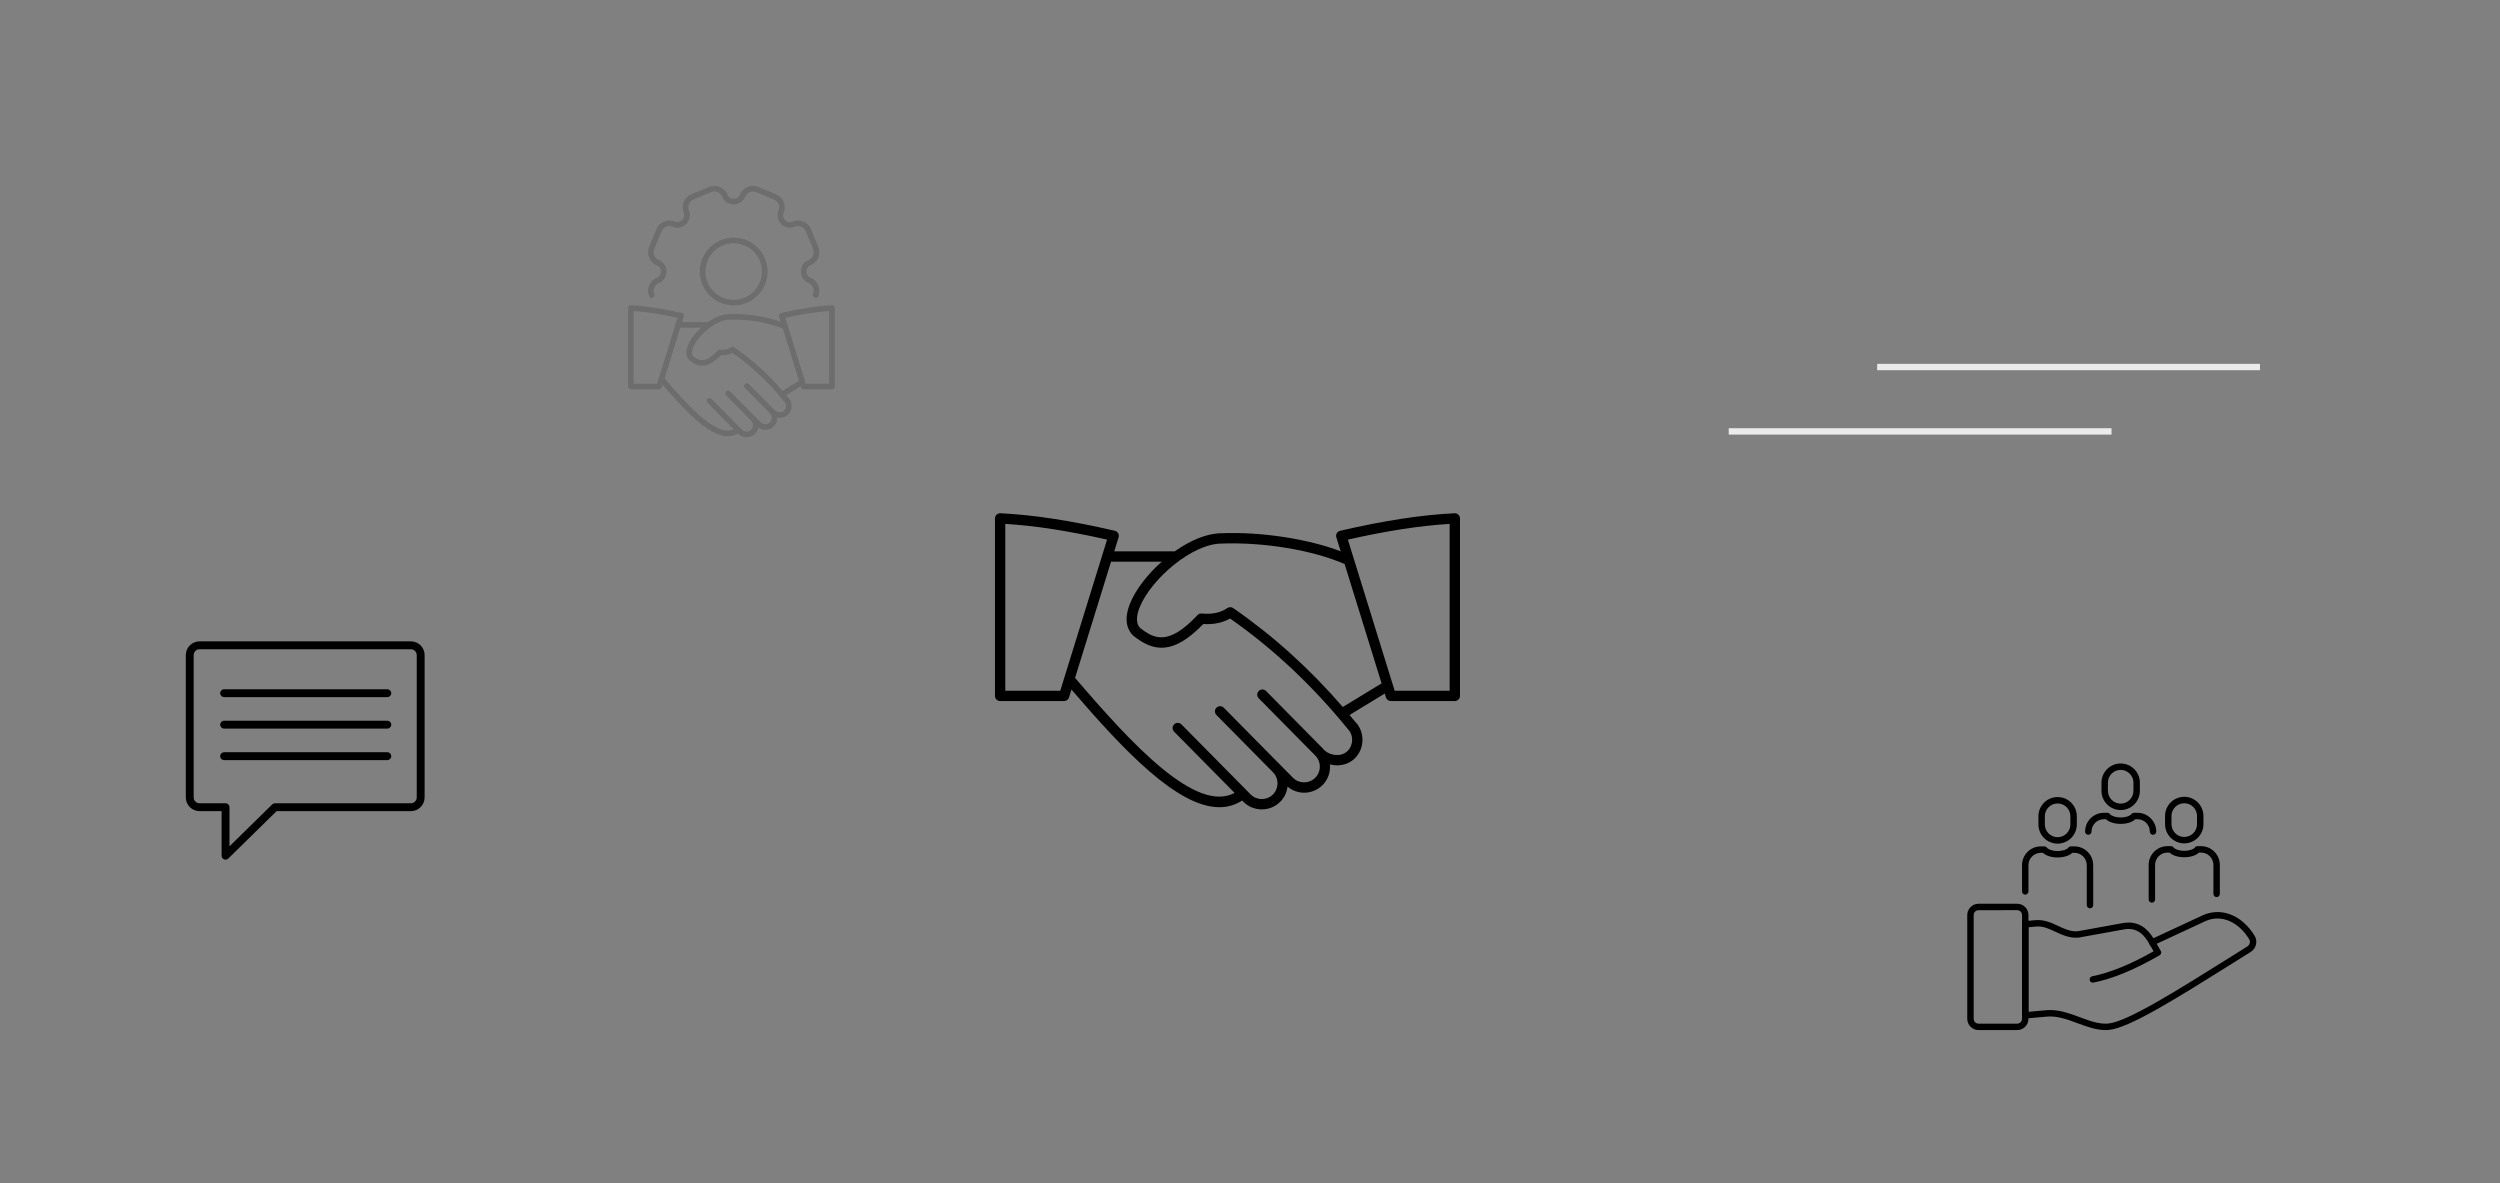 <svg width="393" height="186" viewBox="0 0 393 186" fill="none" xmlns="http://www.w3.org/2000/svg">
<rect x="0" y="0" width="393" height="186" fill="#808080" stroke="none"/>
<path d="M331.932 67.818L271.753 67.818" stroke="#EBEBEB"/>
<path d="M355.269 57.697L295.09 57.697" stroke="#EBEBEB"/>
<g opacity="0.15">
<path d="M114.42 68.583C111.366 68.583 107.452 64.344 103.644 59.877C103.487 59.692 103.509 59.415 103.694 59.258C103.878 59.1 104.155 59.122 104.313 59.307C108.495 64.214 113.175 69.276 115.768 67.226C115.959 67.075 116.235 67.108 116.384 67.298C116.535 67.489 116.503 67.765 116.312 67.915C115.731 68.375 115.096 68.583 114.42 68.583Z" fill="black"/>
<path d="M117.364 68.734C116.875 68.734 116.387 68.546 116.017 68.173L111.21 63.306C111.039 63.133 111.041 62.855 111.214 62.685C111.386 62.514 111.664 62.516 111.834 62.688L116.642 67.555C117.035 67.953 117.68 67.958 118.078 67.564C118.476 67.171 118.48 66.527 118.086 66.129L114.152 62.146C113.982 61.973 113.984 61.696 114.156 61.525C114.329 61.354 114.606 61.357 114.777 61.529L118.711 65.512C119.445 66.255 119.437 67.456 118.695 68.189C118.326 68.553 117.845 68.734 117.364 68.734Z" fill="black"/>
<path d="M120.306 67.574C119.817 67.574 119.329 67.387 118.96 67.013L118.086 66.128C117.916 65.955 117.918 65.678 118.091 65.507C118.263 65.337 118.54 65.339 118.711 65.511L119.584 66.396C119.774 66.588 120.028 66.694 120.3 66.696C120.57 66.693 120.828 66.594 121.02 66.405C121.418 66.011 121.423 65.367 121.029 64.968L117.095 60.986C116.924 60.813 116.926 60.536 117.099 60.365C117.272 60.194 117.549 60.197 117.72 60.369L121.654 64.352C122.388 65.094 122.38 66.296 121.638 67.029C121.269 67.392 120.787 67.574 120.306 67.574Z" fill="black"/>
<path d="M122.594 65.674C122.555 65.674 122.515 65.673 122.475 65.671C121.96 65.641 121.466 65.421 121.117 65.069C120.947 64.896 120.949 64.618 121.122 64.448C121.294 64.277 121.571 64.279 121.743 64.452C121.94 64.652 122.226 64.776 122.526 64.794C122.821 64.814 123.086 64.722 123.267 64.544C123.665 64.15 123.669 63.506 123.276 63.108C120.84 60.111 118.117 57.556 115.154 55.478C114.629 55.764 114.025 55.887 113.328 55.849C111.054 58.183 109.609 57.616 108.388 56.649C108.375 56.639 108.363 56.628 108.352 56.617C107.815 56.084 107.742 55.251 108.147 54.27C109.055 52.067 112.194 49.376 114.564 49.376C117.661 49.256 121.301 49.883 123.601 50.936C123.822 51.036 123.919 51.297 123.818 51.518C123.717 51.738 123.457 51.835 123.236 51.734C121.049 50.733 117.569 50.14 114.581 50.254C112.601 50.254 109.741 52.705 108.959 54.604C108.777 55.044 108.632 55.636 108.955 55.979C109.74 56.6 110.721 57.342 112.835 55.095C112.928 54.995 113.061 54.946 113.198 54.958C113.898 55.027 114.462 54.908 114.921 54.592C115.071 54.489 115.269 54.489 115.418 54.593C118.541 56.746 121.405 59.415 123.929 62.524C124.634 63.234 124.627 64.435 123.884 65.169C123.555 65.493 123.091 65.674 122.594 65.674Z" fill="black"/>
<path d="M111.426 51.509H106.618C106.376 51.509 106.179 51.313 106.179 51.07C106.179 50.827 106.376 50.631 106.618 50.631H111.426C111.668 50.631 111.865 50.827 111.865 51.07C111.865 51.313 111.669 51.509 111.426 51.509Z" fill="black"/>
<path d="M122.925 62.441C122.776 62.441 122.632 62.365 122.549 62.23C122.423 62.023 122.489 61.753 122.697 61.627L125.892 59.681C126.101 59.555 126.37 59.621 126.496 59.828C126.622 60.035 126.556 60.305 126.349 60.431L123.153 62.377C123.081 62.42 123.003 62.441 122.925 62.441Z" fill="black"/>
<path d="M103.616 61.202H99.169C98.926 61.202 98.73 61.005 98.73 60.763V48.424C98.73 48.303 98.779 48.188 98.866 48.105C98.954 48.023 99.071 47.978 99.191 47.985C101.524 48.101 104.057 48.488 107.163 49.205C107.282 49.233 107.384 49.308 107.445 49.414C107.506 49.52 107.52 49.646 107.483 49.762L104.036 60.892C103.979 61.077 103.809 61.202 103.616 61.202ZM99.608 60.324H103.292L106.504 49.956C103.86 49.363 101.645 49.02 99.608 48.888V60.324Z" fill="black"/>
<path d="M130.787 61.201H126.339C126.147 61.201 125.977 61.076 125.92 60.892L122.473 49.762C122.437 49.645 122.45 49.519 122.511 49.414C122.572 49.308 122.674 49.232 122.794 49.205C125.899 48.488 128.432 48.1 130.766 47.985C130.885 47.979 131.003 48.022 131.09 48.105C131.177 48.188 131.227 48.303 131.227 48.424V60.763C131.226 61.005 131.029 61.201 130.787 61.201ZM126.663 60.323H130.348V48.888C128.311 49.019 126.095 49.362 123.451 49.955L126.663 60.323Z" fill="black"/>
<path d="M115.336 48.007C112.4 48.007 110.013 45.619 110.013 42.683C110.013 39.749 112.4 37.36 115.336 37.36C118.271 37.36 120.66 39.748 120.66 42.683C120.66 45.619 118.272 48.007 115.336 48.007ZM115.336 38.239C112.885 38.239 110.891 40.233 110.891 42.683C110.891 45.134 112.885 47.129 115.336 47.129C117.787 47.129 119.782 45.134 119.782 42.683C119.782 40.233 117.789 38.239 115.336 38.239ZM102.448 46.832C102.276 46.832 102.112 46.73 102.042 46.56C101.577 45.437 102.113 44.142 103.237 43.676C103.835 43.428 103.9 42.9 103.9 42.683C103.9 42.467 103.837 41.939 103.237 41.691C102.692 41.466 102.269 41.04 102.042 40.495C101.816 39.951 101.816 39.351 102.042 38.805L103.195 36.022C103.661 34.899 104.955 34.362 106.079 34.829C106.677 35.076 107.097 34.748 107.249 34.596C107.403 34.443 107.731 34.024 107.483 33.425C107.258 32.88 107.258 32.279 107.483 31.735C107.709 31.191 108.134 30.765 108.679 30.54L111.459 29.39C112.585 28.926 113.878 29.46 114.344 30.586C114.592 31.184 115.121 31.249 115.336 31.249C115.552 31.249 116.081 31.184 116.329 30.586C116.554 30.041 116.978 29.616 117.524 29.39C118.067 29.165 118.669 29.163 119.215 29.39L121.996 30.542C122.541 30.767 122.966 31.192 123.191 31.737C123.417 32.282 123.417 32.883 123.191 33.428C122.944 34.026 123.272 34.446 123.424 34.598C123.576 34.75 123.994 35.08 124.593 34.83C125.138 34.605 125.739 34.605 126.284 34.83C126.831 35.056 127.254 35.481 127.48 36.026L128.633 38.806C128.858 39.351 128.858 39.952 128.633 40.497C128.407 41.042 127.982 41.467 127.437 41.693C126.839 41.941 126.775 42.47 126.775 42.685C126.775 42.9 126.839 43.43 127.439 43.678C128.563 44.144 129.099 45.438 128.633 46.562C128.539 46.786 128.281 46.892 128.059 46.8C127.835 46.707 127.728 46.45 127.821 46.226C128.102 45.549 127.781 44.769 127.102 44.489C125.984 44.026 125.897 42.991 125.897 42.685C125.897 42.055 126.213 41.249 127.101 40.882C127.429 40.747 127.685 40.49 127.82 40.163C127.956 39.835 127.956 39.472 127.82 39.145L126.667 36.364C126.53 36.036 126.276 35.78 125.948 35.645C125.62 35.508 125.258 35.508 124.93 35.645C123.811 36.109 123.019 35.438 122.802 35.221C122.356 34.776 122.011 33.983 122.378 33.093C122.515 32.765 122.515 32.403 122.378 32.075C122.242 31.747 121.987 31.491 121.659 31.356L118.879 30.205C118.551 30.069 118.189 30.069 117.861 30.205C117.533 30.342 117.277 30.596 117.142 30.924C116.679 32.043 115.644 32.13 115.338 32.13C114.708 32.13 113.903 31.814 113.534 30.926C113.253 30.248 112.474 29.925 111.796 30.205L109.014 31.353C108.686 31.489 108.429 31.744 108.294 32.072C108.158 32.4 108.158 32.762 108.294 33.09C108.663 33.978 108.317 34.772 107.871 35.218C107.427 35.666 106.634 36.011 105.744 35.642C105.068 35.361 104.288 35.684 104.006 36.361L102.853 39.143C102.716 39.471 102.716 39.833 102.853 40.161C102.99 40.489 103.244 40.745 103.574 40.88C104.464 41.249 104.779 42.053 104.778 42.683C104.778 42.989 104.691 44.023 103.574 44.485C102.896 44.767 102.573 45.546 102.853 46.222C102.945 46.446 102.839 46.704 102.616 46.796C102.561 46.822 102.505 46.832 102.448 46.832Z" fill="black"/>
</g>
<path d="M35.454 135.137C35.373 135.137 35.292 135.121 35.214 135.089C34.984 134.992 34.835 134.767 34.835 134.518V127.512H31.368C30.177 127.512 29.209 126.543 29.209 125.352V102.982C29.209 101.791 30.177 100.822 31.368 100.822H64.589C65.78 100.822 66.749 101.791 66.749 102.982V125.352C66.749 126.543 65.78 127.512 64.589 127.512H43.476L35.887 134.96C35.769 135.076 35.613 135.137 35.454 135.137ZM31.368 102.06C30.86 102.06 30.446 102.473 30.446 102.982V125.352C30.446 125.861 30.86 126.274 31.368 126.274H35.454C35.796 126.274 36.073 126.551 36.073 126.893V133.044L42.79 126.452C42.906 126.338 43.061 126.274 43.223 126.274H64.589C65.098 126.274 65.511 125.861 65.511 125.352V102.982C65.511 102.474 65.098 102.06 64.589 102.06H31.368Z" fill="black"/>
<path d="M60.887 119.488H35.233C34.891 119.488 34.614 119.211 34.614 118.869C34.614 118.527 34.891 118.25 35.233 118.25H60.887C61.229 118.25 61.506 118.527 61.506 118.869C61.506 119.211 61.228 119.488 60.887 119.488Z" fill="black"/>
<path d="M60.887 114.537H35.233C34.891 114.537 34.614 114.26 34.614 113.918C34.614 113.576 34.891 113.299 35.233 113.299H60.887C61.229 113.299 61.506 113.576 61.506 113.918C61.506 114.26 61.228 114.537 60.887 114.537Z" fill="black"/>
<path d="M60.887 109.588H35.233C34.891 109.588 34.614 109.311 34.614 108.969C34.614 108.627 34.891 108.35 35.233 108.35H60.887C61.229 108.35 61.506 108.627 61.506 108.969C61.506 109.311 61.228 109.588 60.887 109.588Z" fill="black"/>
<path d="M229.258 80.908C229.097 80.755 228.883 80.677 228.658 80.685C223.395 80.946 217.677 81.821 210.667 83.438C210.447 83.489 210.258 83.629 210.145 83.825C210.032 84.02 210.007 84.254 210.074 84.47L210.754 86.666C205.586 84.706 198.316 83.578 192.024 83.825C189.717 83.825 187.083 84.97 184.677 86.668H175.161L175.842 84.469C175.91 84.253 175.883 84.02 175.771 83.824C175.659 83.628 175.47 83.487 175.249 83.437C168.24 81.82 162.523 80.945 157.259 80.684C157.041 80.675 156.821 80.753 156.659 80.907C156.497 81.061 156.406 81.274 156.406 81.497V109.391C156.406 109.841 156.77 110.204 157.219 110.204H167.273C167.629 110.204 167.944 109.972 168.049 109.632L168.432 108.395C176.707 118.038 185.121 126.894 191.691 126.894C192.955 126.894 194.151 126.56 195.265 125.846L195.437 126.02C196.203 126.797 197.231 127.228 198.329 127.235C198.338 127.235 198.346 127.235 198.355 127.235C199.443 127.235 200.465 126.816 201.235 126.056C201.913 125.386 202.291 124.535 202.402 123.655C203.157 124.281 204.076 124.613 205.006 124.613C206.046 124.613 207.089 124.22 207.887 123.432C208.788 122.542 209.17 121.336 209.07 120.163C209.432 120.252 209.798 120.313 210.166 120.313C211.208 120.313 212.228 119.953 212.967 119.223C213.744 118.456 214.175 117.429 214.181 116.331C214.188 115.232 213.77 114.201 213.055 113.482C212.756 113.114 212.447 112.761 212.144 112.399L217.681 109.028L217.867 109.631C217.973 109.971 218.287 110.203 218.643 110.203H228.698C229.147 110.203 229.51 109.84 229.51 109.391V81.497C229.51 81.274 229.419 81.061 229.258 80.908ZM166.674 108.579H158.031V82.355C162.747 82.647 167.877 83.44 174.032 84.827L166.674 108.579ZM211.825 118.066C210.9 118.981 209.136 118.883 208.124 117.857C208.11 117.843 208.093 117.838 208.078 117.826C208.024 117.764 207.982 117.694 207.923 117.634L199.029 108.629C198.712 108.31 198.199 108.307 197.879 108.621C197.56 108.937 197.557 109.451 197.872 109.771L206.766 118.776C207.228 119.243 207.481 119.866 207.477 120.53C207.473 121.193 207.213 121.813 206.745 122.275C205.774 123.236 204.204 123.224 203.244 122.254L201.274 120.26C201.273 120.258 201.272 120.256 201.271 120.256L192.377 111.252C192.061 110.934 191.547 110.93 191.228 111.244C190.909 111.56 190.906 112.074 191.221 112.394L200.115 121.398C201.075 122.369 201.065 123.94 200.093 124.899C199.122 125.859 197.551 125.848 196.593 124.878L185.724 113.876C185.408 113.558 184.894 113.553 184.576 113.87C184.257 114.185 184.253 114.699 184.569 115.018L194.081 124.647C188.042 127.875 178.039 117.143 169.001 106.56L174.658 88.294H182.63C180.404 90.27 178.568 92.629 177.682 94.779C176.548 97.529 177.287 99.076 178.105 99.889C178.126 99.91 178.149 99.93 178.173 99.949C181.294 102.424 184.369 103.048 189.157 98.094C190.782 98.194 192.166 97.912 193.368 97.23C200.115 101.947 206.313 107.758 211.846 114.566C212.806 115.537 212.796 117.108 211.825 118.066ZM211.087 111.141C205.883 105.122 200.099 99.897 193.854 95.59C193.577 95.398 193.209 95.398 192.932 95.589C191.859 96.325 190.545 96.605 188.917 96.446C188.664 96.418 188.418 96.514 188.245 96.697C183.708 101.525 181.467 100.479 179.221 98.706C178.412 97.862 178.753 96.445 179.184 95.398C180.991 91.013 187.398 85.451 192.055 85.45C198.693 85.196 206.391 86.486 211.376 88.672L217.185 107.428L211.087 111.141ZM227.886 108.579H219.242L211.884 84.827C218.039 83.44 223.17 82.647 227.885 82.355L227.886 108.579Z" fill="black"/>
<path d="M330.981 161.929C329.498 161.929 328.03 161.383 326.605 160.854C325.034 160.27 323.411 159.669 321.797 159.809L317.863 160.158V144.838L319.995 144.649C321.333 144.527 322.453 145.052 323.536 145.556C324.558 146.032 325.526 146.488 326.638 146.391L333.739 145.102C336.285 144.668 337.675 146.145 338.521 147.487L346.294 143.873C349.206 142.566 352.476 143.878 354.441 147.138C354.951 147.985 354.667 149.11 353.808 149.646C352.8 150.275 351.796 150.905 350.803 151.527C342.152 156.947 334.682 161.628 331.49 161.906C331.32 161.922 331.151 161.929 330.981 161.929ZM322.295 158.778C323.918 158.778 325.461 159.351 326.957 159.907C328.508 160.483 329.976 161.029 331.402 160.901C334.352 160.643 342.083 155.799 350.267 150.671C351.261 150.048 352.265 149.419 353.274 148.79C353.668 148.544 353.803 148.036 353.576 147.658C351.888 144.858 349.129 143.705 346.715 144.792L338.115 148.79L337.885 148.387C337.117 147.05 336.044 145.734 333.916 146.097L326.769 147.391C325.34 147.508 324.207 146.981 323.11 146.471C322.104 146.002 321.152 145.557 320.085 145.654L318.873 145.762V159.055L321.708 158.803C321.904 158.786 322.1 158.778 322.295 158.778Z" fill="black"/>
<path d="M328.99 154.473C328.754 154.473 328.543 154.307 328.496 154.067C328.441 153.793 328.618 153.527 328.892 153.472C331.705 152.91 334.868 151.623 338.549 149.544L337.885 148.387C337.746 148.145 337.83 147.836 338.071 147.698C338.313 147.56 338.622 147.642 338.76 147.884L339.676 149.48C339.815 149.722 339.732 150.03 339.49 150.169C335.525 152.451 332.123 153.856 329.089 154.463C329.056 154.47 329.023 154.473 328.99 154.473Z" fill="black"/>
<path d="M317.096 161.93H311.03C310.05 161.93 309.253 161.133 309.253 160.153V143.846C309.253 142.866 310.05 142.068 311.03 142.068H317.096C318.076 142.068 318.873 142.866 318.873 143.846V160.153C318.873 161.133 318.076 161.93 317.096 161.93ZM311.03 143.079C310.607 143.079 310.263 143.423 310.263 143.846V160.153C310.263 160.576 310.607 160.92 311.03 160.92H317.096C317.519 160.92 317.864 160.576 317.864 160.153V143.846C317.864 143.423 317.519 143.078 317.096 143.078L311.03 143.079Z" fill="black"/>
<path d="M323.458 132.617C321.794 132.617 320.44 131.264 320.44 129.6V128.312C320.44 126.649 321.794 125.295 323.458 125.295C325.121 125.295 326.475 126.649 326.475 128.312V129.6C326.475 131.264 325.121 132.617 323.458 132.617ZM323.458 126.305C322.351 126.305 321.45 127.206 321.45 128.313V129.6C321.45 130.707 322.35 131.608 323.458 131.608C324.565 131.608 325.465 130.708 325.465 129.6V128.313C325.465 127.206 324.564 126.305 323.458 126.305Z" fill="black"/>
<path d="M328.546 142.788C328.267 142.788 328.041 142.562 328.041 142.283V136.003C328.041 134.932 327.17 134.061 326.099 134.061H325.771C325.291 134.517 324.438 134.792 323.457 134.792C322.476 134.792 321.623 134.517 321.144 134.061H320.815C319.744 134.061 318.873 134.932 318.873 136.003V140.133C318.873 140.412 318.647 140.638 318.368 140.638C318.09 140.638 317.864 140.412 317.864 140.133V136.003C317.864 134.375 319.188 133.051 320.815 133.051H321.37C321.532 133.051 321.685 133.129 321.78 133.261C321.961 133.513 322.611 133.782 323.457 133.782C324.303 133.782 324.953 133.513 325.135 133.261C325.23 133.129 325.382 133.051 325.545 133.051H326.099C327.727 133.051 329.051 134.375 329.051 136.003V142.283C329.051 142.562 328.825 142.788 328.546 142.788Z" fill="black"/>
<path d="M343.364 132.58C341.7 132.58 340.347 131.226 340.347 129.563V128.275C340.347 126.612 341.7 125.258 343.364 125.258C345.028 125.258 346.382 126.612 346.382 128.275V129.563C346.381 131.226 345.028 132.58 343.364 132.58ZM343.364 126.268C342.257 126.268 341.357 127.168 341.357 128.275V129.563C341.357 130.67 342.257 131.57 343.364 131.57C344.471 131.57 345.372 130.67 345.372 129.563V128.275C345.371 127.168 344.471 126.268 343.364 126.268Z" fill="black"/>
<path d="M338.275 141.9C337.996 141.9 337.77 141.674 337.77 141.395V135.967C337.77 134.34 339.094 133.016 340.722 133.016H341.277C341.44 133.016 341.592 133.094 341.687 133.226C341.869 133.478 342.519 133.747 343.365 133.747C344.211 133.747 344.86 133.478 345.042 133.226C345.137 133.094 345.289 133.016 345.452 133.016H346.007C347.635 133.016 348.959 134.34 348.959 135.967V140.519C348.959 140.798 348.733 141.024 348.454 141.024C348.175 141.024 347.949 140.798 347.949 140.519V135.967C347.949 134.896 347.077 134.025 346.007 134.025H345.678C345.2 134.482 344.345 134.757 343.365 134.757C342.385 134.757 341.531 134.482 341.052 134.025H340.723C339.653 134.025 338.781 134.896 338.781 135.967V141.394C338.78 141.674 338.554 141.9 338.275 141.9Z" fill="black"/>
<path d="M333.369 127.34C331.706 127.34 330.352 125.986 330.352 124.323V123.035C330.352 121.371 331.706 120.018 333.369 120.018C335.033 120.018 336.387 121.371 336.387 123.035V124.323C336.386 125.986 335.033 127.34 333.369 127.34ZM333.369 121.027C332.262 121.027 331.362 121.928 331.362 123.035V124.323C331.362 125.429 332.262 126.33 333.369 126.33C334.477 126.33 335.377 125.429 335.377 124.323V123.035C335.376 121.928 334.476 121.027 333.369 121.027Z" fill="black"/>
<path d="M338.458 131.23C338.179 131.23 337.953 131.004 337.953 130.725C337.953 129.654 337.081 128.783 336.011 128.783H335.683C335.204 129.24 334.35 129.514 333.369 129.514C332.389 129.514 331.535 129.24 331.056 128.783H330.727C329.656 128.783 328.785 129.654 328.785 130.725C328.785 131.004 328.559 131.23 328.28 131.23C328.001 131.23 327.775 131.004 327.775 130.725C327.775 129.098 329.1 127.773 330.727 127.773H331.281C331.444 127.773 331.596 127.852 331.691 127.983C331.873 128.236 332.522 128.505 333.369 128.505C334.215 128.505 334.865 128.236 335.047 127.983C335.141 127.852 335.293 127.773 335.457 127.773H336.011C337.639 127.773 338.963 129.098 338.963 130.725C338.963 131.004 338.737 131.23 338.458 131.23Z" fill="black"/>
</svg>
